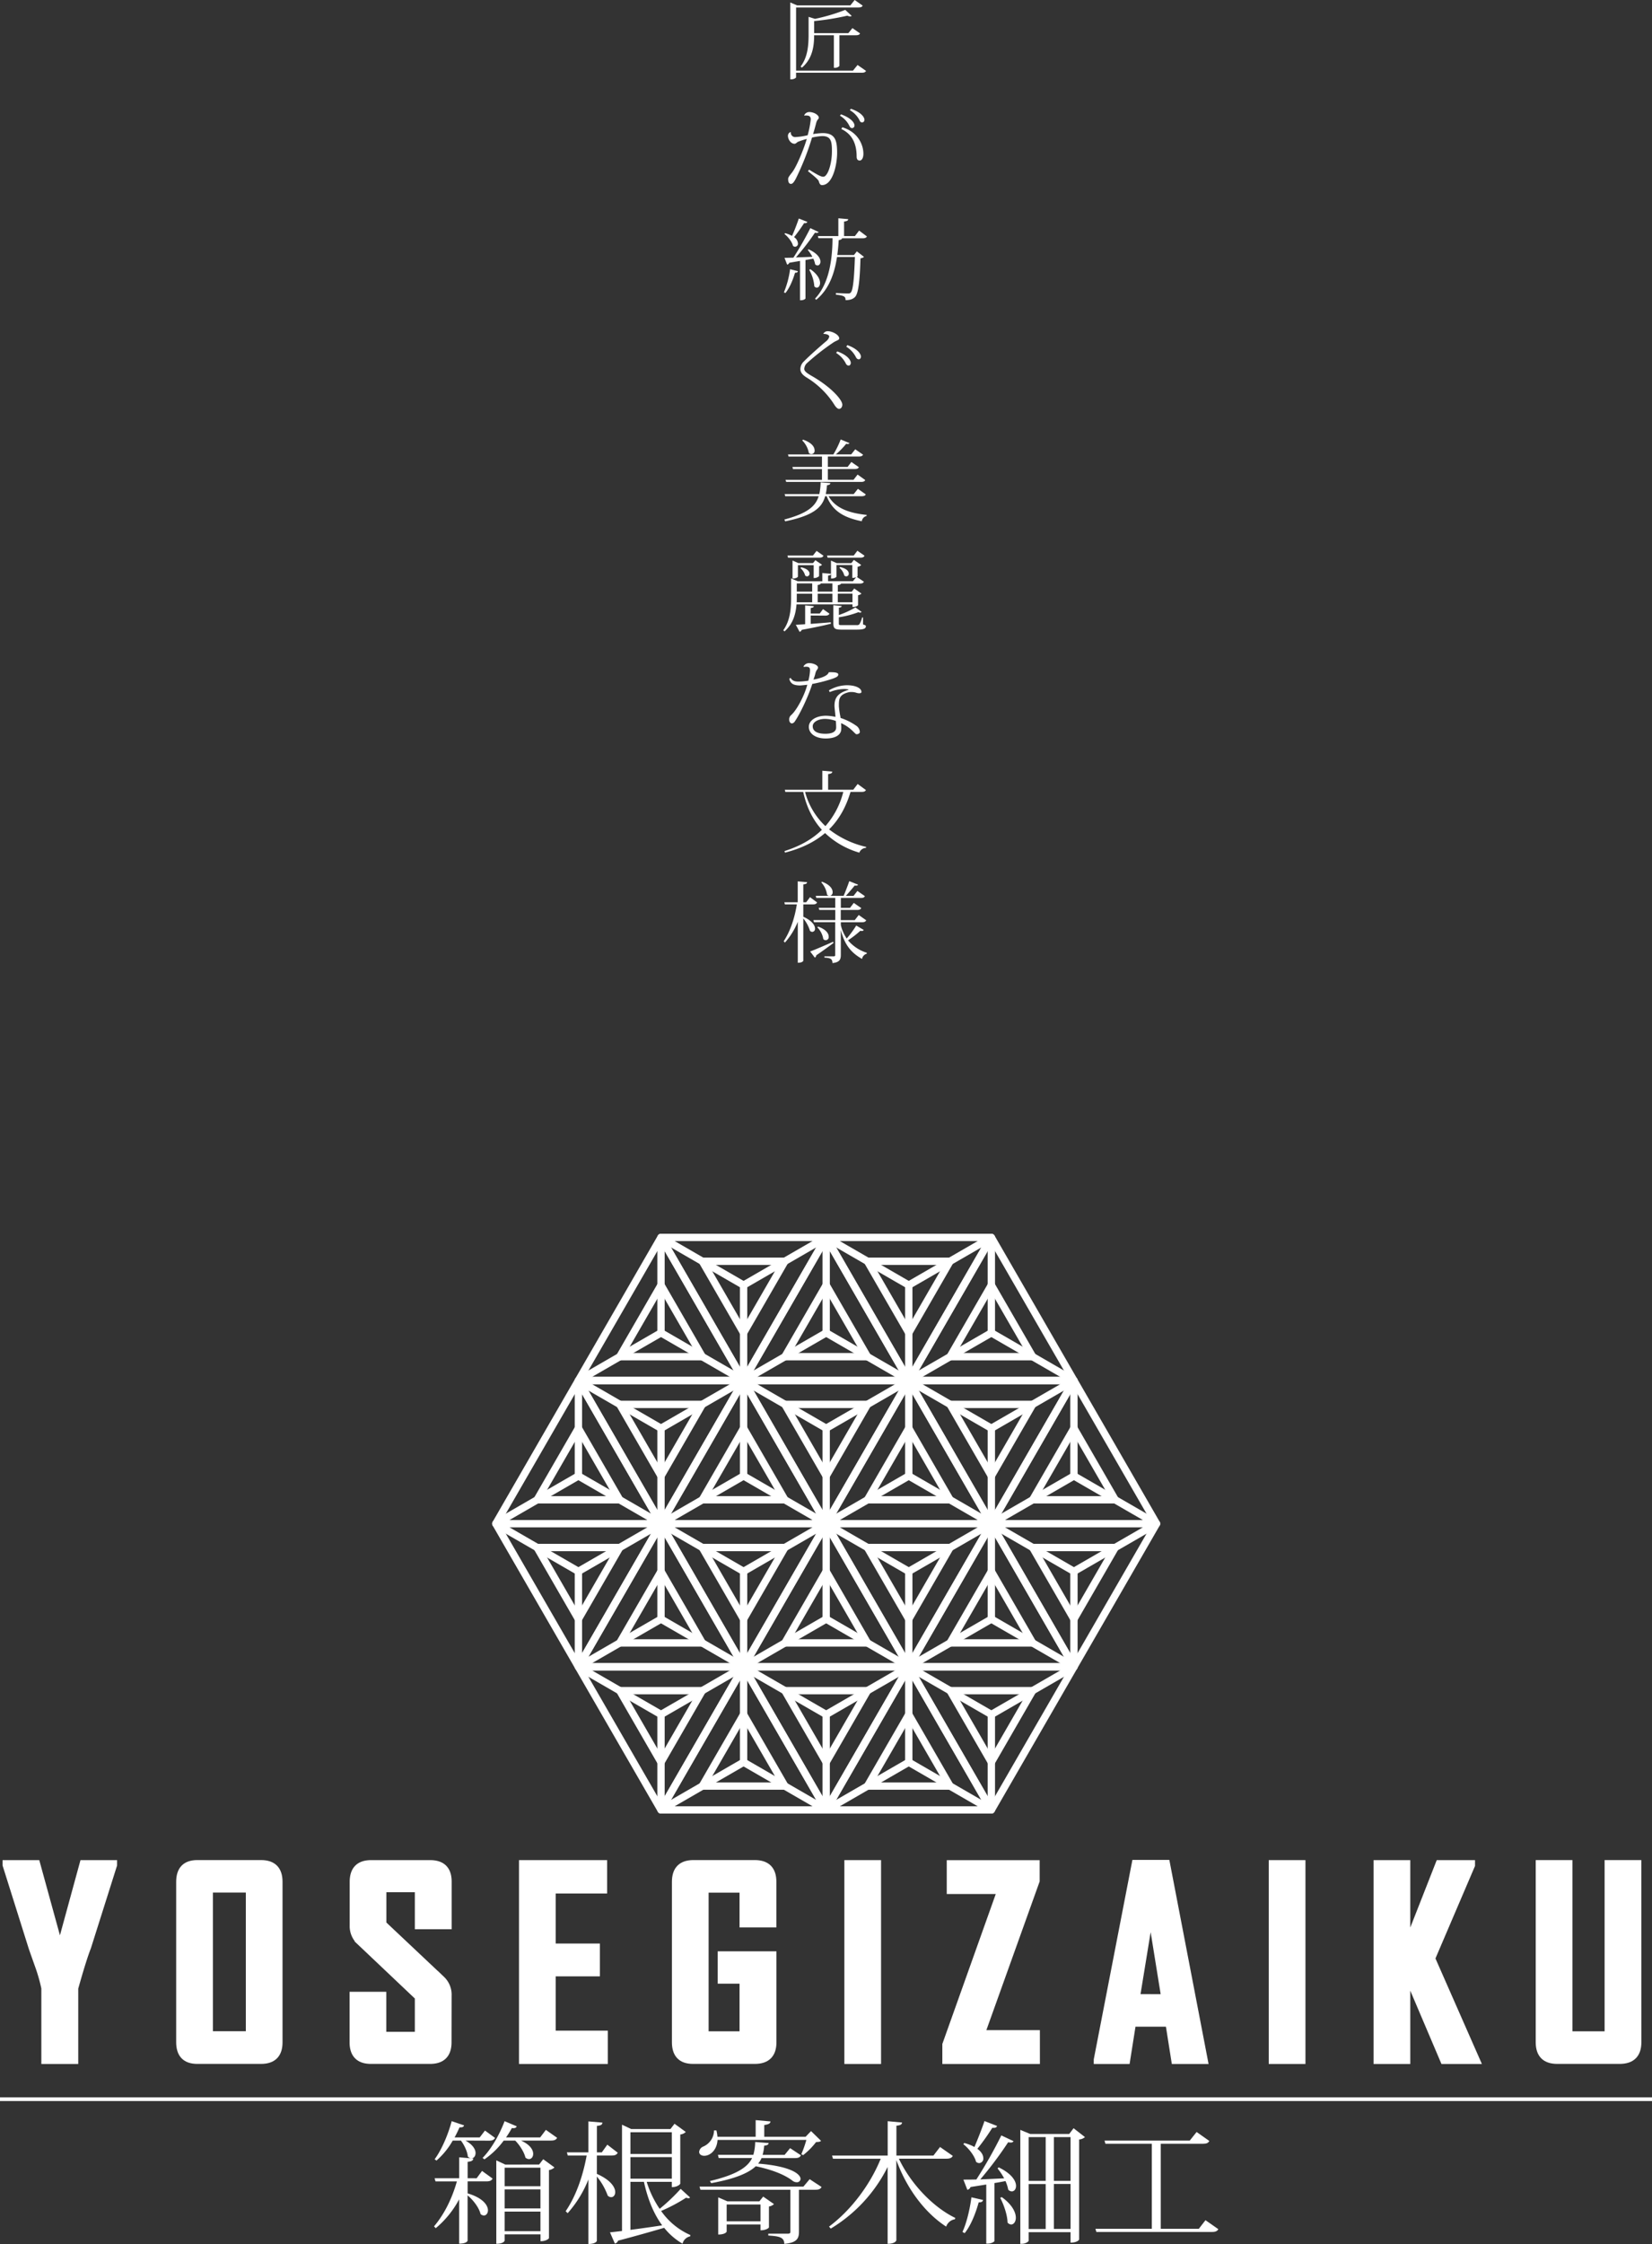 <svg viewBox="0 0 900 1221.84" xmlns="http://www.w3.org/2000/svg"><rect x="0" y="0" width="900" height="1221.84" fill="#333333" stroke="none"/><g stroke="#fff" stroke-width="4"><path d="m360.11 673.76-45 77.93h89.99z" fill="none" stroke-linejoin="round"/><path d="m360.11 699.74-22.5 38.97h44.99z" fill="none" stroke-linejoin="round"/><path d="m405.1 751.69-44.99-25.97" fill="none" stroke-linejoin="round"/><path d="m315.11 751.69 45-25.97" fill="none" stroke-linejoin="round"/><path d="m360.11 673.76v51.96" fill="none" stroke-linejoin="round"/><path d="m405.1 751.69-44.99-77.93h89.98z" fill="none" stroke-linejoin="round"/><path d="m405.1 725.72-22.5-38.97h45z" fill="none" stroke-linejoin="round"/><path d="m450.09 673.76-44.99 25.98" fill="none" stroke-linejoin="round"/><path d="m360.11 673.76 44.99 25.98" fill="none" stroke-linejoin="round"/><path d="m405.1 751.69v-51.95" fill="none" stroke-linejoin="round"/><path d="m450.09 673.76-44.99 77.93h89.99z" fill="none" stroke-linejoin="round"/><path d="m450.09 699.74-22.49 38.97h44.99z" fill="none" stroke-linejoin="round"/><path d="m495.09 751.69-45-25.97" fill="none" stroke-linejoin="round"/><path d="m405.1 751.69 44.99-25.97" fill="none" stroke-linejoin="round"/><path d="m450.09 673.76v51.96" fill="none" stroke-linejoin="round"/><path d="m495.09 751.69-45-77.93h89.99z" fill="none" stroke-linejoin="round"/><path d="m495.09 725.72-22.5-38.97h44.99z" fill="none" stroke-linejoin="round"/><path d="m540.08 673.76-44.99 25.98" fill="none" stroke-linejoin="round"/><path d="m450.09 673.76 45 25.98" fill="none" stroke-linejoin="round"/><path d="m495.09 751.69v-51.95" fill="none" stroke-linejoin="round"/><path d="m540.08 673.76-44.99 77.93h89.98z" fill="none" stroke-linejoin="round"/><path d="m540.08 699.74-22.5 38.97h45z" fill="none" stroke-linejoin="round"/><path d="m585.07 751.69-44.99-25.97" fill="none" stroke-linejoin="round"/><path d="m495.09 751.69 44.99-25.97" fill="none" stroke-linejoin="round"/><path d="m540.08 673.76v51.96" fill="none" stroke-linejoin="round"/><path d="m315.11 751.69-44.99 77.94h89.99z" fill="none" stroke-linejoin="round"/><path d="m315.11 777.67-22.49 38.97h44.99z" fill="none" stroke-linejoin="round"/><path d="m360.11 829.63-45-25.98" fill="none" stroke-linejoin="round"/><path d="m270.12 829.63 44.99-25.98" fill="none" stroke-linejoin="round"/><path d="m315.11 751.69v51.96" fill="none" stroke-linejoin="round"/><path d="m360.11 829.63-45-77.94h89.99z" fill="none" stroke-linejoin="round"/><path d="m360.11 803.65-22.5-38.97h44.99z" fill="none" stroke-linejoin="round"/><path d="m405.1 751.69-44.99 25.98" fill="none" stroke-linejoin="round"/><path d="m315.11 751.69 45 25.98" fill="none" stroke-linejoin="round"/><path d="m360.11 829.63v-51.96" fill="none" stroke-linejoin="round"/><path d="m405.1 751.69-44.99 77.94h89.98z" fill="none" stroke-linejoin="round"/><path d="m405.1 777.67-22.5 38.97h45z" fill="none" stroke-linejoin="round"/><path d="m450.09 829.63-44.99-25.98" fill="none" stroke-linejoin="round"/><path d="m360.11 829.63 44.99-25.98" fill="none" stroke-linejoin="round"/><path d="m405.1 751.69v51.96" fill="none" stroke-linejoin="round"/><path d="m450.09 829.63-44.99-77.94h89.99z" fill="none" stroke-linejoin="round"/><path d="m450.09 803.65-22.49-38.97h44.99z" fill="none" stroke-linejoin="round"/><path d="m495.09 751.69-45 25.98" fill="none" stroke-linejoin="round"/><path d="m405.1 751.69 44.99 25.98" fill="none" stroke-linejoin="round"/><path d="m450.09 829.63v-51.96" fill="none" stroke-linejoin="round"/><path d="m495.09 751.69-45 77.94h89.99z" fill="none" stroke-linejoin="round"/><path d="m495.09 777.67-22.5 38.97h44.99z" fill="none" stroke-linejoin="round"/><path d="m540.08 829.63-44.99-25.98" fill="none" stroke-linejoin="round"/><path d="m450.09 829.63 45-25.98" fill="none" stroke-linejoin="round"/><path d="m495.09 751.69v51.96" fill="none" stroke-linejoin="round"/><path d="m540.08 829.63-44.99-77.94h89.98z" fill="none" stroke-linejoin="round"/><path d="m540.08 803.65-22.5-38.97h45z" fill="none" stroke-linejoin="round"/><path d="m585.07 751.69-44.99 25.98" fill="none" stroke-linejoin="round"/><path d="m495.09 751.69 44.99 25.98" fill="none" stroke-linejoin="round"/><path d="m540.08 829.63v-51.96" fill="none" stroke-linejoin="round"/><path d="m315.11 907.56-44.99-77.93h89.99z" fill="none" stroke-linejoin="round"/><path d="m315.11 881.58-22.49-38.97h44.99z" fill="none" stroke-linejoin="round"/><path d="m360.11 829.63-45 25.97" fill="none" stroke-linejoin="round"/><path d="m270.12 829.63 44.99 25.97" fill="none" stroke-linejoin="round"/><path d="m315.11 907.56v-51.96" fill="none" stroke-linejoin="round"/><path d="m360.11 829.63-45 77.93h89.99z" fill="none" stroke-linejoin="round"/><path d="m360.11 855.6-22.5 38.97h44.99z" fill="none" stroke-linejoin="round"/><path d="m405.1 907.56-44.99-25.98" fill="none" stroke-linejoin="round"/><path d="m315.11 907.56 45-25.98" fill="none" stroke-linejoin="round"/><path d="m360.11 829.63v51.95" fill="none" stroke-linejoin="round"/><path d="m405.1 907.56-44.99-77.93h89.98z" fill="none" stroke-linejoin="round"/><path d="m405.1 881.58-22.5-38.97h45z" fill="none" stroke-linejoin="round"/><path d="m450.09 829.63-44.99 25.97" fill="none" stroke-linejoin="round"/><path d="m360.11 829.63 44.99 25.97" fill="none" stroke-linejoin="round"/><path d="m405.1 907.56v-51.96" fill="none" stroke-linejoin="round"/><path d="m450.09 829.63-44.99 77.93h89.99z" fill="none" stroke-linejoin="round"/><path d="m450.09 855.6-22.49 38.97h44.99z" fill="none" stroke-linejoin="round"/><path d="m495.09 907.56-45-25.98" fill="none" stroke-linejoin="round"/><path d="m405.1 907.56 44.99-25.98" fill="none" stroke-linejoin="round"/><path d="m450.09 829.63v51.95" fill="none" stroke-linejoin="round"/><path d="m495.09 907.56-45-77.93h89.99z" fill="none" stroke-linejoin="round"/><path d="m495.09 881.58-22.5-38.97h44.99z" fill="none" stroke-linejoin="round"/><path d="m540.08 829.63-44.99 25.97" fill="none" stroke-linejoin="round"/><path d="m450.09 829.63 45 25.97" fill="none" stroke-linejoin="round"/><path d="m495.09 907.56v-51.96" fill="none" stroke-linejoin="round"/><path d="m585.07 751.69-44.99 77.94h89.99z" fill="none" stroke-linejoin="round"/><path d="m585.07 777.67-22.49 38.97h44.99z" fill="none" stroke-linejoin="round"/><path d="m630.07 829.63-45-25.98" fill="none" stroke-linejoin="round"/><path d="m540.08 829.63 44.99-25.98" fill="none" stroke-linejoin="round"/><path d="m585.07 751.69v51.96" fill="none" stroke-linejoin="round"/><path d="m540.08 829.63-44.99 77.93h89.98z" fill="none" stroke-linejoin="round"/><path d="m540.08 855.6-22.5 38.97h45z" fill="none" stroke-linejoin="round"/><path d="m585.07 907.56-44.99-25.98" fill="none" stroke-linejoin="round"/><path d="m495.09 907.56 44.99-25.98" fill="none" stroke-linejoin="round"/><path d="m540.08 829.63v51.95" fill="none" stroke-linejoin="round"/><path d="m585.07 907.56-44.99-77.93h89.99z" fill="none" stroke-linejoin="round"/><path d="m585.07 881.58-22.49-38.97h44.99z" fill="none" stroke-linejoin="round"/><path d="m630.07 829.63-45 25.97" fill="none" stroke-linejoin="round"/><path d="m540.08 829.63 44.99 25.97" fill="none" stroke-linejoin="round"/><path d="m585.07 907.56v-51.96" fill="none" stroke-linejoin="round"/><path d="m360.11 985.49-45-77.93h89.99z" fill="none" stroke-linejoin="round"/><path d="m360.11 959.51-22.5-38.97h44.99z" fill="none" stroke-linejoin="round"/><path d="m405.1 907.56-44.99 25.97" fill="none" stroke-linejoin="round"/><path d="m315.11 907.56 45 25.97" fill="none" stroke-linejoin="round"/><path d="m360.11 985.49v-51.96" fill="none" stroke-linejoin="round"/><path d="m405.1 907.56-44.99 77.93h89.98z" fill="none" stroke-linejoin="round"/><path d="m405.1 933.53-22.5 38.97h45z" fill="none" stroke-linejoin="round"/><path d="m450.09 985.49-44.99-25.98" fill="none" stroke-linejoin="round"/><path d="m360.11 985.49 44.99-25.98" fill="none" stroke-linejoin="round"/><path d="m405.1 907.56v51.95" fill="none" stroke-linejoin="round"/><path d="m450.09 985.49-44.99-77.93h89.99z" fill="none" stroke-linejoin="round"/><path d="m450.09 959.51-22.49-38.97h44.99z" fill="none" stroke-linejoin="round"/><path d="m495.09 907.56-45 25.97" fill="none" stroke-linejoin="round"/><path d="m405.1 907.56 44.99 25.97" fill="none" stroke-linejoin="round"/><path d="m450.09 985.49v-51.96" fill="none" stroke-linejoin="round"/><path d="m495.09 907.56-45 77.93h89.99z" fill="none" stroke-linejoin="round"/><path d="m495.09 933.53-22.5 38.97h44.99z" fill="none" stroke-linejoin="round"/><path d="m540.08 985.49-44.99-25.98" fill="none" stroke-linejoin="round"/><path d="m450.09 985.49 45-25.98" fill="none" stroke-linejoin="round"/><path d="m495.09 907.56v51.95" fill="none" stroke-linejoin="round"/><path d="m540.08 985.49-44.99-77.93h89.98z" fill="none" stroke-linejoin="round"/><path d="m540.08 959.51-22.5-38.97h45z" fill="none" stroke-linejoin="round"/><path d="m585.07 907.56-44.99 25.97" fill="none" stroke-linejoin="round"/><path d="m495.09 907.56 44.99 25.97" fill="none" stroke-linejoin="round"/><path d="m540.08 985.49v-51.96" fill="none" stroke-linejoin="round"/><path d="m61.78 1015.45-14.15 44.71q-2.6 6.63-7 22.35v39.31h-16.11v-39.31a92.42 92.42 0 0 0 -3.14-11.28q-3.63-10.18-3.9-11.07l-14.08-44.71s0-.25 0-.62h16.47l12.79 46.49 12.71-46.49h16.41z" fill="#fff" stroke-miterlimit="10"/><path d="m151.92 1112q0 9.78-9.71 9.78h-34.73q-9.49 0-9.5-9.78v-87.36q0-9.84 9.5-9.85h34.73q9.71 0 9.71 9.85zm-16-4v-79.51h-21.92v79.51z" fill="#fff" stroke-miterlimit="10"/><path d="m244 1112q0 9.78-9.71 9.78h-32.2q-9.63 0-9.64-9.78v-25.5h16v21.81h19.55v-21l-32-30.31a11.34 11.34 0 0 1 -3.49-8.54v-23.79q0-9.84 9.64-9.85h32.2q9.71 0 9.71 9.71v23.93h-16.06v-20.16h-19.51v19.35l32.06 30.21a11.35 11.35 0 0 1 3.49 8.68z" fill="#fff" stroke-miterlimit="10"/><path d="m329.12 1121.82h-44.37v-107h44v14.18h-28v31.24h24.06v13.87h-24.06v33.57h28.37z" fill="#fff" stroke-miterlimit="10"/><path d="m421 1112q0 9.78-9.78 9.78h-33.66q-9.51 0-9.5-9.78v-87.36q0-9.84 9.7-9.85h33.43q9.78 0 9.78 9.85v22.83h-16.07v-18.94h-20.85v79.51h20.85v-29.94h-11.9v-13.61h28z" fill="#fff" stroke-miterlimit="10"/><path d="m478 1121.82h-16v-107h16z" fill="#fff" stroke-miterlimit="10"/><path d="m564.53 1121.82h-49.15v-8.55l29.94-84h-27.54v-14.43h46.62v9.23l-29.88 83.33h30z" fill="#fff" stroke-miterlimit="10"/><path d="m656 1121.82h-15.89l-3.21-20.31h-20l-3.21 20.31h-15.82v-.28l20.71-106.84h16.82zm-21.33-34-7.79-48.26-7.88 48.21z" fill="#fff" stroke-miterlimit="10"/><path d="m709.2 1121.82h-16v-107h16z" fill="#fff" stroke-miterlimit="10"/><path d="m804.26 1121.82h-17.64l-20.3-47.72v47.72h-16v-107h16v45.26l17.77-45.26h17.5v.76l-21.74 50.79z" fill="#fff" stroke-miterlimit="10"/><path d="m892.21 1112q0 9.78-9.85 9.78h-34q-9.71 0-9.71-9.78v-97.21h16v93.25h21.53v-93.25h16z" fill="#fff" stroke-miterlimit="10"/></g><path d="m259.66 1186.05 2.95-4 5.76 4.18c-.65 1.08-1.44 1.51-3.39 1.51h-10.22v6.62l.07-.07c8.43 2.52 11 6.55 11 9.22 0 1.65-1 2.81-2.23 2.81a2.82 2.82 0 0 1 -1.8-.8c-.8-3.45-4-7.63-7.06-10.15v24.63c0 .21-.58 1.65-4.61 1.65v-24.12a52.56 52.56 0 0 1 -12.74 15.7l-.94-1c5.76-6.77 9.94-15.55 12.46-24.48h-11.65l-.5-1.73h13.39v-11.38l7.71.65c-.15 1.08-.8 1.59-3.1 1.8v8.93zm-6.05-20.52c4.1 2.3 5.47 4.89 5.47 6.77 0 1.72-1 2.88-2.23 2.88a2.5 2.5 0 0 1 -2-1c-.21-2.67-1.94-6.27-3.74-8.64h-4.47a41.46 41.46 0 0 1 -8.85 10.87l-1-.72c3.46-4.61 7.13-12.67 9.29-20.74l6.77 2.31c-.29.79-.87 1.15-2.52 1.08-.8 1.87-1.73 3.74-2.67 5.47h13.68l2.88-3.74 5.48 4c-.58 1.08-1.44 1.51-3.32 1.51zm43.78-5.83 6.12 4.32c-.58 1.08-1.44 1.51-3.46 1.51h-16.2c5 2.23 6.62 5.11 6.62 7.2 0 1.73-1 2.88-2.3 2.88a2.91 2.91 0 0 1 -1.94-.87c-.65-2.88-3.1-6.76-5.55-9.21h-6.26a43.53 43.53 0 0 1 -10.52 10.22l-1-.79c4.32-4.32 8.92-11.88 12-20l6.62 2.81c-.36.79-1 1.15-2.66.94-1 1.8-2 3.45-3.17 5.11h18.58zm-3.68 18.86 2.24-2.88 6.12 4.47a5.73 5.73 0 0 1 -3 1.44v37.08c0 .14-1.29 1.65-4.61 1.65v-3.74h-19.54v3.42c0 .08-.5 1.73-4.54 1.73v-45.43l4.9 2.3zm.72 1.73h-19.51v10.08h19.51zm0 22.18v-10.37h-19.51v10.37zm-19.51 12.38h19.51v-10.65h-19.51z" fill="#fff"/><path d="m325.17 1173.66v10c7.64 3.39 10 7.35 10 9.94 0 1.66-1 2.74-2.16 2.74a2.65 2.65 0 0 1 -1.94-.87 35.26 35.26 0 0 0 -5.91-10.37v35c0 .14-.57 1.73-4.6 1.73v-35.13a61.63 61.63 0 0 1 -11.31 18.36l-1.08-1.08c5.76-8.43 9.43-19.37 11.45-30.32h-10.3l-.5-1.72h11.74v-16.85l7.63.65c-.07 1.08-.72 1.58-3 1.8v14.4h2.67l3-4.18 5.69 4.39c-.65 1.08-1.44 1.51-3.31 1.51zm27.15 14.34a54.23 54.23 0 0 0 7.06 14.69 102.08 102.08 0 0 0 11.45-10.87l5.11 4.68a1.07 1.07 0 0 1 -.94.43 4.59 4.59 0 0 1 -1.22-.29 89.78 89.78 0 0 1 -13.61 7.21 38.16 38.16 0 0 0 15.91 13.1l-.07.72a5.4 5.4 0 0 0 -4.17 4 35.77 35.77 0 0 1 -10-8.64c-6.2 1.8-14.41 4.18-25.13 7a2.36 2.36 0 0 1 -1.73 1.58l-2.67-6.12c1.59-.14 3.89-.43 6.56-.72v-57.89l5 2.37h21.38l2.23-2.88 6.13 4.47a5 5 0 0 1 -3 1.37v26.79c0 .15-1.3 1.87-4.61 1.87v-2.87zm13.68-27h-22.54v11.81h22.54zm-22.54 25.28h22.54v-11.74h-22.54zm0 1.72v26.14c5.05-.65 11.09-1.51 17.29-2.45-4.61-6.26-7.85-14.18-9.94-23.69z" fill="#fff"/><path d="m436.56 1172.94a59.28 59.28 0 0 0 2.74-7.77h-48.39c-.29 5.4-3.89 8.64-7.27 8.64-1.15 0-2.74-.51-2.74-2.16a3.47 3.47 0 0 1 2.09-2.81 9.7 9.7 0 0 0 6.01-8.84h1.29a21.35 21.35 0 0 1 .58 3.46h20.81v-9.07l8.07.72c-.08 1.08-.94 1.58-3.39 1.94v6.41h22.54l2.95-3.1 5.47 5.33c-.57.51-1.36.58-2.73.65a39.37 39.37 0 0 1 -7.06 7.13zm4.54 13.61 6.48 4.25c-.58 1.08-1.44 1.51-3.46 1.51h-8.85v22.83c0 3.67-1.08 6-8 6.63 0-3.68-2.95-4.18-8.71-4.54v-1h10.37c1.3 0 1.66-.22 1.66-1.08v-22.83h-49l-.5-1.72h56.59zm-4.75-13c-.58 1.08-1.37 1.51-3.32 1.51h-18.14a12.37 12.37 0 0 1 -1.87 3c18.14 1.44 23.11 5.83 23.11 8.35a1.93 1.93 0 0 1 -2.16 1.8 3.74 3.74 0 0 1 -2-.65c-4-3.17-10.58-6-20.23-8.06-3.74 3.53-10.8 6.77-24.27 9.21l-.72-1.15c14.91-3.53 20.67-7.7 23-12.53h-18.19l-.43-1.73h19.29a27.49 27.49 0 0 0 1-7l7.35.58c-.15.79-.58 1.22-2.45 1.44a23.9 23.9 0 0 1 -.87 5h12l3-3.67zm-14.69 26.57a5.11 5.11 0 0 1 -2.74 1.3v11.37c0 .22-1.37 1.59-4.61 1.59v-3.17h-18.43v3.89c0 .07-.65 1.58-4.61 1.58v-20.23l5 2.16h17.42l2.09-2.59zm-25.78 9.36h18.43v-9.14h-18.43z" fill="#fff"/><path d="m519.08 1173.88c-.58 1-1.44 1.51-3.53 1.51h-25.85c6.62 14 18.93 26.57 30.74 32.26l-.21.72a6 6 0 0 0 -4.76 4c-11.16-7.2-21.31-20.16-27.14-36.22v43.64c0 .21-.65 1.94-4.75 1.94v-41.83a81.68 81.68 0 0 1 -31 33.55l-.93-1.08c12.45-9.29 22.68-23.4 28.15-36.94h-26l-.51-1.73h30.32v-18.72l7.84.72c-.14 1-.79 1.52-3.09 1.73v16.27h20.16l3.6-4.68z" fill="#fff"/><path d="m535.56 1197.86c-.22.86-.65 1.3-2.38 1.3-1.73 6.33-4.46 12.88-7.63 16.77l-1.22-.65c2.08-4.39 4-11.88 4.89-18.86zm-10.23-31a23.37 23.37 0 0 1 5.55 2.16c1.65-3.89 3.81-9.29 5.47-14.12l6.84 2.67c-.29.79-.86 1.15-2.59 1a119.46 119.46 0 0 1 -8.14 11.44c2.38 1.73 3.24 3.6 3.24 5.12a2.4 2.4 0 0 1 -2.23 2.66 2.71 2.71 0 0 1 -1.73-.72c-.79-3.24-4-7.34-6.91-9.58zm26.86-1a1.63 1.63 0 0 1 -1.58.72 4.72 4.72 0 0 1 -1.37-.15 204.75 204.75 0 0 1 -15.19 20.24c3.81-.15 8.28-.36 13-.58a32.46 32.46 0 0 0 -3.6-5.4l.65-.57c7.12 3.45 9.43 7.41 9.43 10.08 0 1.87-1.08 3-2.31 3a2.75 2.75 0 0 1 -1.94-.94 19.76 19.76 0 0 0 -1.51-4.68c-1.8.36-3.75.72-6 1.08v31.54c0 .36-1.58 1.44-3.74 1.44h-.72v-32.18l-8.57 1.36a2.38 2.38 0 0 1 -1.73 1.52l-2.16-5.55c1.66 0 4.1 0 7.06-.07a249.8 249.8 0 0 0 13.61-24zm-6.41 30.46c5.76 4.17 7.64 8.35 7.64 11.23 0 2.23-1.23 3.67-2.52 3.67a2.72 2.72 0 0 1 -2-1.08c-.07-4.1-2.09-9.86-4-13.46zm39.1-37.52 6.2 4.83a5.32 5.32 0 0 1 -3.17 1.29v54.51s-.79 1.66-4.68 1.66v-5.69h-22.83v4.68c0 .36-1.51 1.66-3.82 1.66h-.72v-62.04l5.4 2.23h21.25zm-15.19 4.83h-9.29v23.83h9.29zm-9.29 25.56v24.48h9.29v-24.48zm22.83-25.56h-9.08v23.83h9.08zm-9.08 50h9.08v-24.48h-9.08z" fill="#fff"/><path d="m656.74 1208.88 7 4.89c-.57 1-1.36 1.51-3.45 1.51h-63l-.5-1.72h30.71v-46.3h-25.27l-.5-1.73h46.44l3.74-4.68 6.92 4.89c-.58 1.08-1.44 1.52-3.46 1.52h-23v46.3h20.74z" fill="#fff"/><path d="m0 1142h900v2h-900z" fill="#fff"/><path d="m467.2 35.38 4.61 3.22c-.39.72-1 1-2.31 1h-35.81v2.5c0 .29-1.05 1.1-2.69 1.1h-.48v-41.86l3.75 1.59h29l2.34-2.93 4.39 3.07c-.43.72-1 1-2.3 1h-34v34.38h31zm-9.89.53a3.11 3.11 0 0 1 -2.54 1h-.49v-17.71h-10.75c0 5.47-.72 12.72-6.72 17.67l-.62-.67c4-5.33 4.32-11.86 4.32-17.77v-9.26l3.5 1.1a102.19 102.19 0 0 0 16.47-4.89l3.52 3.26a1.26 1.26 0 0 1 -.86.29 4.29 4.29 0 0 1 -1.54-.39 139.66 139.66 0 0 1 -18.05 2.93v6.58h18.63l2.21-2.74 4.17 2.88c-.33.72-1 1-2.25 1h-9z" fill="#fff"/><path d="m438.11 62.78a3.11 3.11 0 0 1 2.69-1.78c2.68 0 5.28 1.63 5.28 3.12 0 .72-.92.86-1.44 2.88s-1.06 4-1.68 6a40.25 40.25 0 0 1 5.18-.53c6.91 0 7.92 4 7.92 10.75 0 6.44-2.4 17.57-8.21 17.57-1 0-1.44-.86-1.77-2.11-.29-1-3.32-3.41-5.91-5.47l.63-.82c3.4 2.11 6.28 3.84 7.53 3.84.67 0 1.16-.09 2.07-1.39 1.2-1.68 2.83-6.43 2.83-12.58 0-5.23-.48-8.16-5.28-8.16a31.47 31.47 0 0 0 -5.57.82 142.43 142.43 0 0 1 -8.88 22.48c-1 1.87-1.78 2.73-2.55 2.73-1 0-1.58-.81-1.58-2.69 0-1 1.25-2.35 2-3.36 2.25-2.68 6.24-12 8.16-18.43a41.46 41.46 0 0 0 -4.75 1.54c-.53.24-1.25 1.1-1.88 1.1-2.2 0-3.64-2.59-3.64-4.32a2.19 2.19 0 0 1 1.39-2.06l.19.09a2.36 2.36 0 0 0 2.35 2.64 37.69 37.69 0 0 0 6.82-1 54 54 0 0 0 1.68-8.6c0-1.48-.63-2.16-2.5-2.16a6.51 6.51 0 0 0 -1 .05zm20.06-.52c5.62 2 7.35 4.65 7.35 6.05a1.39 1.39 0 0 1 -1.2 1.44c-.87 0-1.2-.44-1.59-1.25a13.17 13.17 0 0 0 -5.13-5.5zm.72 7.05c8.45 2.55 11.48 9.41 11.48 14.4 0 2.31-.87 3.7-2 3.7-.86 0-1.68-.43-1.68-2.16 0-5.81-1.68-11.9-8.35-15zm4.66-10.08c5.66 1.92 7.39 4.61 7.39 6a1.38 1.38 0 0 1 -1.15 1.44c-.86 0-1.25-.43-1.58-1.29a13.35 13.35 0 0 0 -5.21-5.38z" fill="#fff"/><path d="m434.7 147.65c-.14.53-.43.86-1.58.86-1.2 4.18-3.08 8.45-5.24 11.05l-.81-.39a49.34 49.34 0 0 0 3.36-12.58zm-7-20.69a15 15 0 0 1 3.79 1.49c1.2-2.59 2.59-6.19 3.7-9.46l4.65 1.83c-.19.52-.62.76-1.77.67a90.77 90.77 0 0 1 -5.47 7.63 4.48 4.48 0 0 1 2.11 3.41 1.65 1.65 0 0 1 -1.49 1.82 1.81 1.81 0 0 1 -1.2-.48c-.53-2.21-2.69-4.94-4.66-6.48zm18.29-.62c-.19.33-.53.48-1.11.48a3.15 3.15 0 0 1 -.91-.1 126.89 126.89 0 0 1 -10.37 13.44c2.64-.09 5.76-.19 9-.33a23.33 23.33 0 0 0 -2.54-3.75l.43-.33c4.94 2.2 6.48 4.89 6.48 6.72 0 1.24-.72 2.06-1.59 2.06a1.82 1.82 0 0 1 -1.29-.62 12.43 12.43 0 0 0 -1-3.08c-1.25.2-2.69.48-4.27.77v20.88c0 .29-1 1-2.5 1h-.48v-21.4c-1.77.29-3.7.63-5.86 1a1.46 1.46 0 0 1 -1.15 1l-1.44-3.69c1.16 0 2.84-.05 4.85-.1a173.15 173.15 0 0 0 9.22-16.08zm-4.51 20.25c4 2.74 5.28 5.57 5.28 7.49 0 1.54-.82 2.55-1.78 2.55a1.88 1.88 0 0 1 -1.34-.72 21.38 21.38 0 0 0 -2.79-9zm30.81-17.85c-.38.72-1 1-2.25 1h-11.24c-.15.48-.63.82-1.87 1-.15 2.55-.39 5.33-.77 8.12h9.07l1.58-2 3.89 3a3.05 3.05 0 0 1 -1.92.77c-.33 12-1.1 19.49-3.12 21.22-1.2 1.1-2.59 1.53-5 1.58 0-1.87-.53-2.45-5.28-3v-.87c1.87.1 5.19.24 6.43.24.87 0 1.2 0 1.68-.53 1.3-1.24 1.88-8.4 2.26-19.34h-9.75c-1.3 8.59-4.23 17.57-11.38 23.33l-.58-.67c7.73-8.17 9.46-21.51 9.51-32.89h-7.68l-.29-1.15h11.14v-9.7l5.37.48c-.05.77-.57 1.06-2.25 1.3v7.92h5.9l2.3-3z" fill="#fff"/><path d="m448.57 181.68a2.68 2.68 0 0 1 2.36-1.34c2.59 0 6.28 2 6.28 3.93 0 .87-1.29 1.06-2.88 2a126 126 0 0 0 -14.88 11.62 4.62 4.62 0 0 0 -1.29 3c0 1.15 1.24 2.16 3.88 3.7 10.57 6 16.85 13.05 16.85 15.74 0 1.25-.72 2.31-1.82 2.31-.77 0-1.82-1.06-2.64-2.45a46.44 46.44 0 0 0 -15.07-14.69c-2.07-1.3-3.32-2.69-3.32-4.61a5.9 5.9 0 0 1 2-4.18c2.74-2.83 8.83-8.21 12.15-11a4.29 4.29 0 0 0 1.58-2.45c0-1.1-2.11-1.49-3-1.44zm7.54 9.65c5.66 2 7.39 4.85 7.39 6.24 0 .82-.48 1.49-1.15 1.49s-1.25-.43-1.63-1.3a14.28 14.28 0 0 0 -5.19-5.57zm5.52-3.41c5.66 2 7.39 4.85 7.39 6.24 0 .82-.48 1.49-1.15 1.49s-1.25-.43-1.63-1.3a14.28 14.28 0 0 0 -5.19-5.57z" fill="#fff"/><path d="m471.66 269.19c-.33.67-.91 1-2.25 1h-18c3.6 6.38 10.85 9.16 20.74 10.17l-.05.58a3.39 3.39 0 0 0 -2.59 2.88c-9.94-2-15.94-5.62-19.15-13.63h-.82c-1.73 6.19-6.38 10.51-21.79 13.68l-.43-1c12.48-3.31 17-7.2 18.67-12.67h-18.2l-.34-1.16h18.91a35.27 35.27 0 0 0 .72-6.43l5.28.43c0 .63-.43 1-1.82 1.15a35.92 35.92 0 0 1 -.67 4.85h15.22l2.3-2.88zm-43.73-7.92h19.87v-5.86h-15.8l-.29-1.15h16.09v-5.67h-18.19l-.33-1.15h24.72a49 49 0 0 0 4-8.16l4.8 2a1.11 1.11 0 0 1 -1 .48 5.72 5.72 0 0 1 -.81-.1 43.74 43.74 0 0 1 -5.62 5.76h8.35l2.21-2.78 4.27 2.93c-.38.67-1 1-2.25 1h-16.95v5.67h10.76l2.06-2.69 4.08 2.83c-.34.72-.91 1-2.26 1h-14.64v5.86h14l2.21-2.84 4.18 3c-.39.67-.92 1-2.26 1h-40.8zm9.55-21.89c4.76 1.63 6.29 4 6.29 5.76a1.79 1.79 0 0 1 -3.12 1.49 12.94 12.94 0 0 0 -3.6-6.82z" fill="#fff"/><path d="m464.41 329.09h-30.48c-.38 5-1.78 10.56-6.53 14.69l-.67-.62c3.94-5.52 4.27-12.24 4.27-18.49v-9.74l3.65 1.58h13.35v-4.51l4.71.44v-7.2l3.17 1.39h7.92l1.39-1.78 4 2.79a3.84 3.84 0 0 1 -2 1v5.18c0 .1-.14.19-.38.34l3.84 2.59c-.38.72-1 1-2.26 1h-10.22c-.14.48-.52.67-1.73.86v3.6h7.56l1.39-1.78 3.94 2.79a3.43 3.43 0 0 1 -1.87.86v5.43c0 .05-.87 1-3 1zm-15.79-26.5c-.34.72-.91 1.06-2.21 1.06h-17.09l-.32-1.15h13.88l2-2.55zm-2.4 11.14a4 4 0 0 1 -2.5 1h-.43v-7h-8.59v6.27c0 .05-.58 1-2.93 1v-9.79l3.17 1.39h8l1.25-1.59 3.64 2.5a2.69 2.69 0 0 1 -1.58.77zm-4.56 21.41v4.56c3.31-.24 7.1-.53 10.95-.86l.09.76c-3.55.92-8.69 2-15.94 3.36a1.54 1.54 0 0 1 -1.15 1.06l-2.06-3.84c1.2-.05 3-.14 5.09-.29v-10.27l4.75.43c-.1.58-.48.82-1.73 1v3h4.94l1.78-2.4 3.51 2.49c-.39.72-1 1.06-2.21 1.06zm-7.58-11.86c0 2.74 0 3.51-.05 4.66h8.45v-4.66zm8.4-5.61h-8.4v4.46h8.4zm-6-8.79c3.45.77 4.56 2.31 4.56 3.46a1.45 1.45 0 0 1 -1.35 1.49 1.53 1.53 0 0 1 -1.05-.48 8.13 8.13 0 0 0 -2.55-4zm17 13.25v-4.46h-6.34c-.09.48-.57.67-1.68.86v3.6zm-8 1.15v4.66h8v-4.66zm25.52-20.69c-.38.72-.91 1.06-2.21 1.06h-17.9l-.34-1.15h14.55l2-2.64zm-18.24 10c-.14.48-.58.67-1.63.81v3.07h13.53l1.78-2.2a4.85 4.85 0 0 1 -2.11.38v-7h-8.64v6.35s-.48 1-2.93 1zm17.42 23.57v3.84c1.35.43 1.54.57 1.54 1 0 1.3-1.3 1.83-5 1.83h-8.26c-3.84 0-4.46-.68-4.46-3.7v-9.6l4.56.43c-.1.53-.38.77-1.54.91v4a47.9 47.9 0 0 0 9-4.13l3.36 2.4a1 1 0 0 1 -.82.43 2.93 2.93 0 0 1 -.91-.24 50.83 50.83 0 0 1 -10.65 2.77v3.17c0 1.05 0 1.1 1.68 1.1h8a1.79 1.79 0 0 0 1.54-.48 15.4 15.4 0 0 0 1.48-3.69zm-5.76-12.92h-8v4.66h8zm-6.76-14.49c3.6.76 4.75 2.35 4.75 3.55a1.42 1.42 0 0 1 -1.35 1.53 1.68 1.68 0 0 1 -1.1-.48 7.8 7.8 0 0 0 -2.64-4.17z" fill="#fff"/><path d="m437.77 362.83a3.49 3.49 0 0 1 3.07-1.77c2.31 0 4.8 1.2 4.8 2.35s-.91 1.1-1.44 3.31c-.19 1-.72 2.3-1 3.31 3.12-.57 7.77-1.82 8.3-4 4.42-.15 5.19.53 5.19 1.25 0 1-1 1.53-3.46 2.4a84.1 84.1 0 0 1 -10.71 2.73c-2 6.39-6.43 15.89-9.5 20.4a2.47 2.47 0 0 1 -1.54 1.11c-.43 0-1.53-.43-1.53-2.07a3 3 0 0 1 .86-2.3c3.07-2.54 7.39-10.61 9-16.71-1.54.2-3.17.34-3.84.39-2.26 0-4-.43-4.81-1.39a4.23 4.23 0 0 1 -1.15-2.21l.63-.58c1 1.59 2.25 2.07 4.37 2.07a40.87 40.87 0 0 0 5.37-.48 25.82 25.82 0 0 0 .91-5.62c0-1.15-.19-2-2.16-2a6 6 0 0 0 -1.2.15zm13.83 13.06a20 20 0 0 1 9.79-2.79c4.61 0 7.92 1.54 7.92 3.65 0 .53-.53.72-1.2.72a4.47 4.47 0 0 1 -1.49-.24 8.25 8.25 0 0 0 -2.88-.43 5.2 5.2 0 0 0 -1.29.1c-5 1.15-5.43 3.55-5.43 6.81v.87a45.56 45.56 0 0 0 .67 4.89 12.36 12.36 0 0 1 .24 1.44 32.36 32.36 0 0 1 8.45 4.18 4.41 4.41 0 0 1 2.07 3.46c-.05.77-1 1.25-1.83 1.25s-2.88-3.61-8.4-6.05c0 .52.1 1.34.1 2.2a13.2 13.2 0 0 1 -.05 1.45c-.24 2.49-2.69 4.7-8.5 4.7-5.42 0-9.12-2.64-9.12-6.34s4.23-6.05 9.31-6.05a25.68 25.68 0 0 1 5.19.63c0-.87-.53-5-.53-6 0-3.94 1.39-6.91 7.59-8.69v-.24a11.93 11.93 0 0 0 -2.4-.24 21.39 21.39 0 0 0 -7.78 1.68zm3.74 16.66a17 17 0 0 0 -5.9-1.11c-3.6 0-6.68 1.68-6.68 4 0 2.64 2.36 4.09 6.87 4.09 4.27 0 5.9-1.4 5.9-3.46a33.25 33.25 0 0 0 -.19-3.52z" fill="#fff"/><path d="m471.76 430.18c-.39.67-.91 1-2.31 1h-6.09c-2.4 8.07-6.1 14.89-11.67 20.41a51.35 51.35 0 0 0 20.21 9.55l-.14.53a4 4 0 0 0 -3.6 2.59 45.21 45.21 0 0 1 -18.67-10.66c-5.53 4.71-12.68 8.31-21.85 10.66l-.24-.86c8.5-2.69 15.22-6.53 20.36-11.57-4.85-5.33-8.31-12.15-10.18-20.65h-9.75l-.28-1.15h20.45v-10.37l5.42.48c-.05.82-.57 1.11-2.26 1.35v8.51h13.69l2.4-3.12zm-33.17 1a39.6 39.6 0 0 0 11.09 18.63 44.46 44.46 0 0 0 9.74-18.63z" fill="#fff"/><path d="m437.63 492.43v6.72c4.85 2.21 6.38 4.76 6.38 6.44a1.62 1.62 0 0 1 -1.49 1.82 1.92 1.92 0 0 1 -1.24-.58 20 20 0 0 0 -3.65-6.76v23c0 .14-.43 1.15-3 1.15v-22.33a38.76 38.76 0 0 1 -7 11.33l-.68-.72c3.7-5.62 6-12.77 7.16-20.07h-6.51l-.29-1.15h7.29v-11.38l5.09.44c-.05.72-.53 1.05-2.06 1.2v9.74h1.58l2.07-2.78 3.88 2.88c-.38.72-1 1.05-2.2 1.05zm3.74 25.64c2.26-.82 7.39-3 12.48-5.28l.29.62c-2.16 1.59-5.33 3.94-9.46 6.77a1.53 1.53 0 0 1 -.76 1.25zm16.71-14.4a21.2 21.2 0 0 0 3.21 7.34 55.84 55.84 0 0 0 5.19-7.06l4.08 2.4a1.19 1.19 0 0 1 -1.06.58 3.24 3.24 0 0 1 -.77-.14 56.91 56.91 0 0 1 -6.73 5.21 21.87 21.87 0 0 0 10.23 6.77l-.05.53a3.52 3.52 0 0 0 -2.54 2.83c-5.52-3.12-9.46-7.3-11.57-15.75v13.59c0 2.4-.58 4-4.56 4.42 0-2.31-1.11-2.79-4.37-3v-.67h5c.67 0 .86-.14.86-.77v-17.82h-11.56l-.29-1.15h11.9v-5.52h-8.69l-.33-1.15h9v-5.38h-10.3l-.33-1.15h7.1a2.44 2.44 0 0 1 -.91-.58 12.66 12.66 0 0 0 -3.17-6.77l.43-.33c4.37 1.63 5.76 3.93 5.76 5.61a2 2 0 0 1 -1.29 2.07h7.29c1-2.35 2.26-5.67 3.08-8l4.8 1.92c-.24.48-.82.58-1.88.48-1.24 1.58-3.16 3.79-4.8 5.62h4.19l2.11-2.69 4.08 2.83c-.38.72-.91 1-2.21 1h-10.9v5.38h5l2.06-2.69 4.08 2.83c-.43.72-1 1-2.25 1h-8.93v5.54h7.63l2.16-2.79 4.08 2.88c-.38.72-.91 1.06-2.26 1.06h-11.57zm-12.39.86c4.37 1.54 5.76 3.75 5.76 5.38a1.66 1.66 0 0 1 -2.92 1.39 11.82 11.82 0 0 0 -3.27-6.39z" fill="#fff"/></svg>